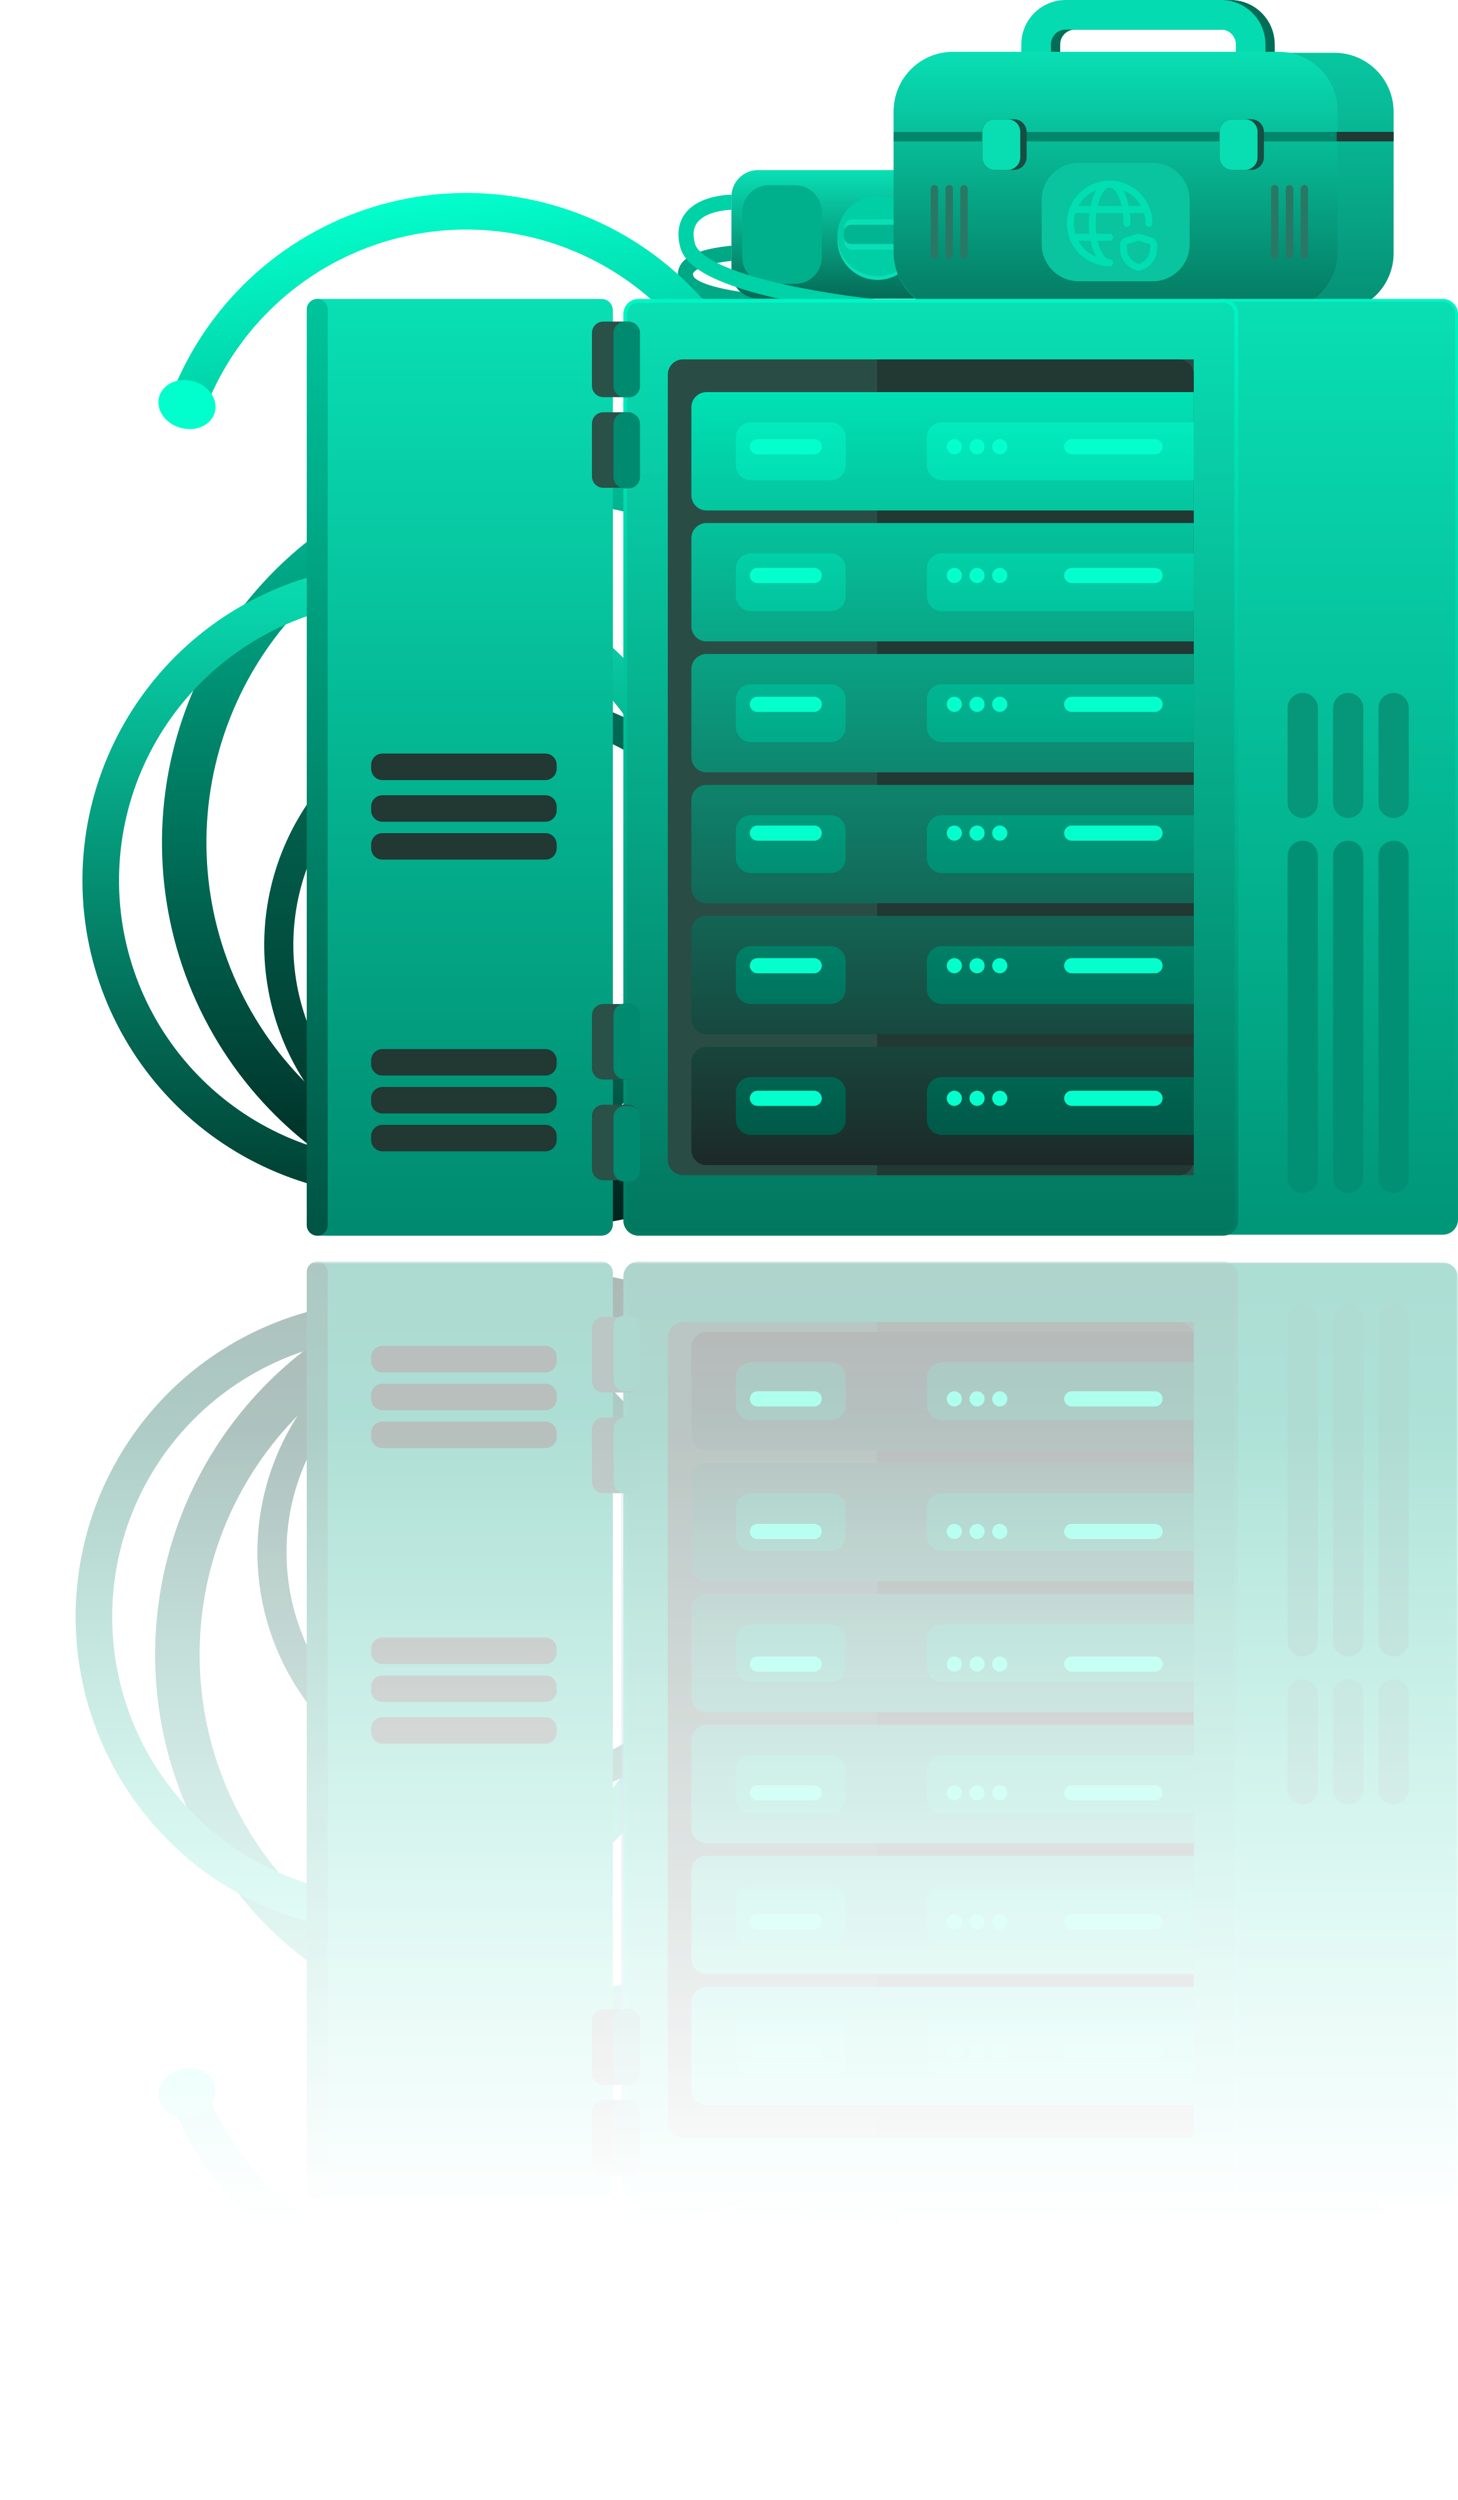 <svg width="416" height="713" viewBox="0 0 416 713" fill="none" xmlns="http://www.w3.org/2000/svg">
    <g clip-path="url(#clip0_123_435)">
        <mask id="mask0_123_435" style="mask-type:alpha" maskUnits="userSpaceOnUse" x="0" y="359" width="416" height="354">
            <path d="M416 712.222H0V359.802H416V712.222Z" fill="url(#paint0_linear_123_435)" fill-opacity="0.32"/>
        </mask>
        <g mask="url(#mask0_123_435)">
            <path d="M215.125 640.342C215.125 640.342 192.681 640.342 195.888 632.556C199.094 624.769 243.065 624.769 243.065 624.769" stroke="#00A886" stroke-width="4.322"/>
            <path d="M260.693 663.702H216.276C212.098 663.702 208.712 660.316 208.712 656.139V634.623C208.712 630.446 212.098 627.059 216.276 627.059H260.693C264.87 627.059 268.257 630.446 268.257 634.623V656.139C268.257 660.316 264.87 663.702 260.693 663.702Z" fill="#D9D9D9"/>
            <path d="M260.693 663.702H216.276C212.098 663.702 208.712 660.316 208.712 656.139V634.623C208.712 630.446 212.098 627.059 216.276 627.059H260.693C264.87 627.059 268.257 630.446 268.257 634.623V656.139C268.257 660.316 264.87 663.702 260.693 663.702Z" fill="url(#paint1_linear_123_435)"/>
            <path d="M226.909 659.38H219.346C215.169 659.38 211.782 655.994 211.782 651.816V638.85C211.782 634.673 215.169 631.287 219.346 631.287H226.909C231.087 631.287 234.473 634.673 234.473 638.85V651.816C234.473 655.994 231.087 659.38 226.909 659.38Z" fill="#00B08D"/>
            <path d="M261.845 643.842C261.845 650.166 256.718 655.293 250.394 655.293C244.07 655.293 238.943 650.166 238.943 643.842C238.943 637.518 244.07 632.391 250.394 632.391C256.718 632.391 261.845 637.518 261.845 643.842Z" fill="#09DFB4"/>
            <path d="M261.845 644.923C261.845 651.247 256.718 656.374 250.394 656.374C244.07 656.374 238.943 651.247 238.943 644.923C238.943 638.599 244.07 633.472 250.394 633.472C256.718 633.472 261.845 638.599 261.845 644.923Z" fill="#00CFA5"/>
            <path d="M258.244 649.656H243.117C241.924 649.656 240.956 648.689 240.956 647.495V643.173C240.956 641.98 241.924 641.012 243.117 641.012H258.244C259.438 641.012 260.405 641.98 260.405 643.173V647.495C260.405 648.689 259.438 649.656 258.244 649.656Z" fill="#09DFB4"/>
            <path d="M257.851 648.129H242.936C241.742 648.129 240.775 647.162 240.775 645.968V644.794C240.775 643.6 241.742 642.633 242.936 642.633H257.851C259.045 642.633 260.012 643.6 260.012 644.794V645.968C260.012 647.162 259.045 648.129 257.851 648.129Z" fill="#00B591"/>
            <path d="M208.712 654.541C208.712 654.541 192.852 654.539 196.202 642.173C199.552 629.808 249.164 624.798 249.164 624.798" stroke="#00D2A8" stroke-width="4.322"/>
            <path fill-rule="evenodd" clip-rule="evenodd" d="M306.718 703.782C304.387 703.782 302.497 701.892 302.497 699.56V690.061H294.053V699.56C294.053 706.555 299.724 712.225 306.718 712.225H351.046C358.041 712.225 363.711 706.555 363.711 699.56V690.061H355.268V699.56C355.268 701.892 353.378 703.782 351.046 703.782H306.718Z" fill="#006D57"/>
            <path fill-rule="evenodd" clip-rule="evenodd" d="M304.068 703.782C301.736 703.782 299.846 701.892 299.846 699.56V690.061H291.403V699.56C291.403 706.555 297.073 712.225 304.068 712.225H348.396C355.39 712.225 361.061 706.555 361.061 699.56V690.061H352.617V699.56C352.617 701.892 350.727 703.782 348.396 703.782H304.068Z" fill="#05DBB1"/>
            <path d="M380.745 697.171H271.89C262.563 697.171 255.003 689.611 255.003 680.284V640.035C255.003 630.709 262.563 623.149 271.89 623.149H380.745C390.072 623.149 397.632 630.709 397.632 640.035V680.284C397.632 689.611 390.072 697.171 380.745 697.171Z" fill="url(#paint2_linear_123_435)"/>
            <path d="M364.767 697.449H271.89C262.563 697.449 255.003 689.889 255.003 680.563V640.456C255.003 631.13 262.563 623.57 271.89 623.57H364.767C374.093 623.57 381.654 631.13 381.654 640.456V680.563C381.654 689.889 374.093 697.449 364.767 697.449Z" fill="url(#paint3_linear_123_435)"/>
            <path d="M381.383 674.603H255.003V671.895H381.383V674.603Z" fill="#00866B"/>
            <path d="M381.382 674.603H397.631V671.895H381.382V674.603Z" fill="#213833"/>
            <path d="M289.306 678.214H283.89C281.896 678.214 280.279 676.597 280.279 674.603V667.382C280.279 665.387 281.896 663.771 283.89 663.771H289.306C291.301 663.771 292.917 665.387 292.917 667.382V674.603C292.917 676.597 291.301 678.214 289.306 678.214Z" fill="#174D42"/>
            <path d="M357.009 678.214H351.593C349.599 678.214 347.982 676.597 347.982 674.603V667.382C347.982 665.387 349.599 663.771 351.593 663.771H357.009C359.003 663.771 360.62 665.387 360.62 667.382V674.603C360.62 676.597 359.003 678.214 357.009 678.214Z" fill="#174D42"/>
            <path d="M287.501 678.214H283.89C281.896 678.214 280.279 676.597 280.279 674.603V667.382C280.279 665.387 281.896 663.771 283.89 663.771H287.501C289.495 663.771 291.112 665.387 291.112 667.382V674.603C291.112 676.597 289.495 678.214 287.501 678.214Z" fill="#09DDB2"/>
            <path d="M355.204 678.214H351.593C349.599 678.214 347.982 676.597 347.982 674.603V667.382C347.982 665.387 349.599 663.771 351.593 663.771H355.204C357.198 663.771 358.814 665.387 358.814 667.382V674.603C358.814 676.597 357.198 678.214 355.204 678.214Z" fill="#09DDB2"/>
            <path d="M328.882 665.787H307.773C301.945 665.787 297.219 661.062 297.219 655.233V642.568C297.219 636.739 301.945 632.014 307.773 632.014H328.882C334.711 632.014 339.436 636.739 339.436 642.568V655.233C339.436 661.062 334.711 665.787 328.882 665.787Z" fill="#09C49F"/>
            <path d="M316.613 637.29C310.42 637.29 305.399 642.311 305.399 648.504C305.399 654.697 310.42 659.718 316.613 659.718C322.806 659.718 327.827 654.697 327.827 648.504" stroke="white" stroke-width="1.979" stroke-linecap="round" stroke-linejoin="round"/>
            <path d="M306.119 652.462H327.107" stroke="white" stroke-width="1.979" stroke-linecap="round" stroke-linejoin="round"/>
            <path d="M306.118 644.546H316.613" stroke="white" stroke-width="1.979" stroke-linecap="round" stroke-linejoin="round"/>
            <path d="M316.613 637.29C313.881 637.29 311.666 642.311 311.666 648.504C311.666 654.697 313.881 659.718 316.613 659.718C319.345 659.718 321.56 654.697 321.56 648.504" stroke="white" stroke-width="1.979" stroke-linecap="round" stroke-linejoin="round"/>
            <path fill-rule="evenodd" clip-rule="evenodd" d="M320.571 642.47V641.257C320.571 639.023 321.957 637.023 324.048 636.238L324.67 636.005C324.792 635.96 324.925 635.96 325.047 636.005L325.668 636.238C327.76 637.023 329.146 639.023 329.146 641.257V642.47C329.146 642.938 328.841 643.353 328.394 643.493L325.178 644.498C324.97 644.563 324.747 644.563 324.539 644.498L321.323 643.493C320.875 643.353 320.571 642.938 320.571 642.47Z" stroke="white" stroke-width="1.979" stroke-linecap="round" stroke-linejoin="round"/>
            <path d="M267.668 658.399C267.668 658.982 267.195 659.454 266.613 659.454C266.03 659.454 265.557 658.982 265.557 658.399V639.401C265.557 638.818 266.03 638.346 266.613 638.346C267.195 638.346 267.668 638.818 267.668 639.401V658.399Z" fill="#2A7766"/>
            <path d="M364.767 658.399C364.767 658.982 364.295 659.454 363.712 659.454C363.129 659.454 362.656 658.982 362.656 658.399V639.401C362.656 638.818 363.129 638.346 363.712 638.346C364.295 638.346 364.767 638.818 364.767 639.401V658.399Z" fill="#2A7766"/>
            <path d="M271.89 658.399C271.89 658.982 271.418 659.454 270.835 659.454C270.252 659.454 269.779 658.982 269.779 658.399V639.401C269.779 638.818 270.252 638.346 270.835 638.346C271.418 638.346 271.89 638.818 271.89 639.401V658.399Z" fill="#2A7766"/>
            <path d="M368.988 658.399C368.988 658.982 368.515 659.454 367.932 659.454C367.349 659.454 366.877 658.982 366.877 658.399V639.401C366.877 638.818 367.349 638.346 367.932 638.346C368.515 638.346 368.988 638.818 368.988 639.401V658.399Z" fill="#2A7766"/>
            <path d="M276.111 658.399C276.111 658.982 275.638 659.454 275.055 659.454C274.473 659.454 274 658.982 274 658.399V639.401C274 638.818 274.473 638.346 275.055 638.346C275.638 638.346 276.111 638.818 276.111 639.401V658.399Z" fill="#2A7766"/>
            <path d="M373.21 658.399C373.21 658.982 372.737 659.454 372.155 659.454C371.572 659.454 371.099 658.982 371.099 658.399V639.401C371.099 638.818 371.572 638.346 372.155 638.346C372.737 638.346 373.21 638.818 373.21 639.401V658.399Z" fill="#2A7766"/>
            <path d="M263.611 471.91C263.611 500.654 252.325 528.25 232.184 548.758C212.042 569.266 184.655 581.047 155.915 581.565C127.175 582.083 99.38 571.297 78.513 551.528C57.645 531.76 45.373 504.589 44.337 475.863C43.3 447.137 53.584 419.152 72.973 397.932C92.362 376.711 119.308 363.951 148.01 362.397C176.713 360.844 204.878 370.621 226.445 389.625C248.011 408.628 261.255 435.339 263.326 464.009L250.673 464.923C248.842 439.569 237.13 415.948 218.058 399.142C198.986 382.337 174.079 373.69 148.696 375.064C123.313 376.438 99.485 387.722 82.338 406.488C65.191 425.254 56.098 450.002 57.014 475.405C57.93 500.809 68.783 524.837 87.237 542.319C105.69 559.801 130.27 569.339 155.686 568.881C181.102 568.423 205.322 558.005 223.133 539.869C240.945 521.733 250.925 497.33 250.925 471.91H263.611Z" fill="url(#paint4_linear_123_435)"/>
            <path d="M202.021 461.104C202.021 484.751 192.737 507.453 176.167 524.324C159.598 541.195 137.067 550.887 113.424 551.313C89.781 551.739 66.915 542.866 49.748 526.603C32.581 510.34 22.485 487.988 21.633 464.356C20.781 440.724 29.24 417.703 45.191 400.245C61.142 382.788 83.309 372.291 106.921 371.013C130.534 369.735 153.704 377.778 171.446 393.412C189.188 409.045 200.083 431.019 201.787 454.605L191.378 455.357C189.871 434.499 180.236 415.067 164.547 401.241C148.857 387.416 128.367 380.303 107.485 381.433C86.604 382.564 67.001 391.847 52.895 407.285C38.789 422.723 31.308 443.082 32.062 463.98C32.816 484.878 41.744 504.645 56.925 519.027C72.106 533.409 92.327 541.256 113.236 540.879C134.144 540.502 154.069 531.931 168.722 517.012C183.375 502.092 191.585 482.016 191.585 461.104H202.021Z" fill="url(#paint5_linear_123_435)"/>
            <path d="M51.934 592.444C49.184 593.308 47.641 596.243 48.662 598.938C52.91 610.148 59.355 620.416 67.638 629.13C77.12 639.107 88.76 646.781 101.665 651.566C114.571 656.352 128.4 658.121 142.095 656.738C155.79 655.355 168.987 650.858 180.675 643.59C192.364 636.321 202.235 626.475 209.532 614.804C216.829 603.134 221.36 589.948 222.777 576.257C224.193 562.566 222.459 548.732 217.705 535.815C212.952 522.897 205.307 511.238 195.354 501.731L188.145 509.277C196.947 517.685 203.708 527.995 207.912 539.418C212.115 550.842 213.649 563.076 212.396 575.183C211.143 587.291 207.137 598.951 200.684 609.272C194.23 619.592 185.501 628.3 175.165 634.727C164.828 641.155 153.157 645.132 141.047 646.355C128.936 647.578 116.706 646.013 105.294 641.781C93.881 637.55 83.588 630.763 75.202 621.94C68.016 614.381 62.394 605.498 58.637 595.804C57.596 593.117 54.683 591.581 51.934 592.444Z" fill="url(#paint6_linear_123_435)"/>
            <path d="M217.148 442.736C217.148 461.568 209.755 479.648 196.558 493.085C183.362 506.521 165.418 514.239 146.589 514.579C127.759 514.918 109.549 507.851 95.877 494.9C82.206 481.948 74.165 464.146 73.486 445.326C72.807 426.505 79.545 408.17 92.248 394.267C104.951 380.364 122.605 372.004 141.41 370.986C160.215 369.968 178.669 376.374 192.798 388.825C206.928 401.276 215.605 418.776 216.962 437.56L208.672 438.158C207.472 421.547 199.799 406.071 187.304 395.061C174.808 384.05 158.489 378.385 141.859 379.285C125.229 380.185 109.617 387.579 98.384 399.874C87.15 412.168 81.192 428.382 81.792 445.026C82.392 461.67 89.503 477.412 101.593 488.866C113.683 500.32 129.787 506.569 146.439 506.269C163.091 505.969 178.959 499.143 190.629 487.261C202.299 475.379 208.837 459.39 208.837 442.736H217.148Z" fill="url(#paint7_linear_123_435)"/>
            <path d="M411.679 627.505H182.608C179.923 627.505 177.746 625.328 177.746 622.643V364.398C177.746 361.713 179.923 359.536 182.608 359.536H411.679C414.364 359.536 416.541 361.713 416.541 364.398V622.643C416.541 625.328 414.364 627.505 411.679 627.505Z" stroke="url(#paint8_linear_123_435)" stroke-width="1.081"/>
            <path d="M349.007 626.572H411.677C413.848 626.572 415.607 624.813 415.607 622.642L415.607 364.399C415.607 362.228 413.848 360.469 411.677 360.469H349.007C346.837 360.469 345.078 362.228 345.078 364.399V622.642C345.078 624.813 346.837 626.572 349.007 626.572Z" fill="url(#paint9_linear_123_435)" stroke="url(#paint10_linear_123_435)" stroke-width="0.785"/>
            <path d="M367.377 468.128C367.377 470.515 369.312 472.45 371.699 472.45C374.086 472.45 376.021 470.515 376.021 468.128V376.284C376.021 373.897 374.086 371.962 371.699 371.962C369.312 371.962 367.377 373.897 367.377 376.284V468.128Z" fill="#029074"/>
            <path d="M367.377 510.268C367.377 512.655 369.312 514.59 371.699 514.59C374.086 514.59 376.021 512.655 376.021 510.268V483.255C376.021 480.868 374.086 478.933 371.699 478.933C369.312 478.933 367.377 480.868 367.377 483.255V510.268Z" fill="#069679"/>
            <path d="M380.343 468.128C380.343 470.515 382.278 472.45 384.665 472.45C387.052 472.45 388.987 470.515 388.987 468.128V376.284C388.987 373.897 387.052 371.962 384.665 371.962C382.278 371.962 380.343 373.897 380.343 376.284V468.128Z" fill="#029074"/>
            <path d="M380.343 510.268C380.343 512.655 382.278 514.59 384.665 514.59C387.052 514.59 388.987 512.655 388.987 510.268V483.255C388.987 480.868 387.052 478.933 384.665 478.933C382.278 478.933 380.343 480.868 380.343 483.255V510.268Z" fill="#069679"/>
            <path d="M393.309 468.128C393.309 470.515 395.244 472.45 397.631 472.45C400.018 472.45 401.953 470.515 401.953 468.128V376.284C401.953 373.897 400.018 371.962 397.631 371.962C395.244 371.962 393.309 373.897 393.309 376.284V468.128Z" fill="#029074"/>
            <path d="M393.309 510.268C393.309 512.655 395.244 514.59 397.631 514.59C400.018 514.59 401.953 512.655 401.953 510.268V483.255C401.953 480.868 400.018 478.933 397.631 478.933C395.244 478.933 393.309 480.868 393.309 483.255V510.268Z" fill="#069679"/>
            <path d="M348.97 626.424H182.176C180.088 626.424 178.395 624.731 178.395 622.642V364.125C178.395 362.036 180.088 360.343 182.176 360.343H348.97C351.058 360.343 352.752 362.036 352.752 364.125V622.642C352.752 624.731 351.058 626.424 348.97 626.424Z" fill="#D9D9D9"/>
            <path d="M348.97 626.424H182.176C180.088 626.424 178.395 624.731 178.395 622.642V364.125C178.395 362.036 180.088 360.343 182.176 360.343H348.97C351.058 360.343 352.752 362.036 352.752 364.125V622.642C352.752 624.731 351.058 626.424 348.97 626.424Z" fill="url(#paint11_linear_123_435)"/>
            <path d="M348.97 626.424H182.176C180.088 626.424 178.395 624.731 178.395 622.642V364.125C178.395 362.036 180.088 360.343 182.176 360.343H348.97C351.058 360.343 352.752 362.036 352.752 364.125V622.642C352.752 624.731 351.058 626.424 348.97 626.424Z" stroke="url(#paint12_linear_123_435)" stroke-width="1.081"/>
            <path d="M90.763 626.964H171.626C173.416 626.964 174.867 625.513 174.867 623.723L174.867 363.044C174.867 361.253 173.416 359.802 171.626 359.802H90.763C88.973 359.802 87.522 361.253 87.522 363.044L87.522 623.723C87.522 625.513 88.973 626.964 90.763 626.964Z" fill="url(#paint13_linear_123_435)"/>
            <path d="M109.132 391.411H155.594C157.385 391.411 158.836 389.96 158.836 388.17V387.089C158.836 385.299 157.385 383.848 155.594 383.848H109.132C107.342 383.848 105.89 385.299 105.89 387.089V388.17C105.89 389.96 107.342 391.411 109.132 391.411Z" fill="#213833"/>
            <path d="M109.132 402.216H155.594C157.385 402.216 158.836 400.765 158.836 398.975V397.894C158.836 396.104 157.385 394.652 155.594 394.652H109.132C107.342 394.652 105.89 396.104 105.89 397.894V398.975C105.89 400.765 107.342 402.216 109.132 402.216Z" fill="#213833"/>
            <path d="M109.132 413.021H155.594C157.385 413.021 158.836 411.57 158.836 409.779V408.699C158.836 406.909 157.385 405.457 155.594 405.457H109.132C107.342 405.457 105.89 406.909 105.89 408.699V409.779C105.89 411.57 107.342 413.021 109.132 413.021Z" fill="#213833"/>
            <path d="M109.132 474.611H155.594C157.385 474.611 158.836 473.16 158.836 471.37V470.289C158.836 468.499 157.385 467.047 155.594 467.047H109.132C107.342 467.047 105.89 468.499 105.89 470.289V471.37C105.89 473.16 107.342 474.611 109.132 474.611Z" fill="#213833"/>
            <path d="M109.132 485.416H155.594C157.385 485.416 158.836 483.965 158.836 482.174V481.094C158.836 479.304 157.385 477.852 155.594 477.852H109.132C107.342 477.852 105.89 479.304 105.89 481.094V482.174C105.89 483.965 107.342 485.416 109.132 485.416Z" fill="#213833"/>
            <path d="M109.132 497.302H155.594C157.385 497.302 158.836 495.851 158.836 494.061V492.98C158.836 491.19 157.385 489.739 155.594 489.739H109.132C107.342 489.739 105.89 491.19 105.89 492.98V494.061C105.89 495.851 107.342 497.302 109.132 497.302Z" fill="#213833"/>
            <path d="M90.508 626.964H90.508C92.158 626.964 93.495 625.627 93.495 623.978L93.495 362.788C93.495 361.139 92.158 359.802 90.508 359.802C88.859 359.802 87.522 361.139 87.522 362.788L87.522 623.978C87.522 625.627 88.859 626.964 90.508 626.964Z" fill="url(#paint14_linear_123_435)"/>
            <path d="M172.137 620.5H179.091C180.882 620.5 182.333 619.049 182.333 617.258V602.196C182.333 600.406 180.882 598.955 179.091 598.955H172.137C170.347 598.955 168.895 600.406 168.895 602.196V617.258C168.895 619.049 170.347 620.5 172.137 620.5Z" fill="#295148"/>
            <path d="M172.137 594.646H179.091C180.882 594.646 182.333 593.195 182.333 591.404V576.342C182.333 574.552 180.882 573.101 179.091 573.101H172.137C170.347 573.101 168.895 574.552 168.895 576.342V591.404C168.895 593.195 170.347 594.646 172.137 594.646Z" fill="#295148"/>
            <path d="M178.286 620.481H179.366C181.157 620.481 182.608 619.03 182.608 617.239V602.112C182.608 600.322 181.157 598.871 179.366 598.871H178.286C176.496 598.871 175.044 600.322 175.044 602.112V617.239C175.044 619.03 176.496 620.481 178.286 620.481Z" fill="#008A6F"/>
            <path d="M178.286 594.549H179.366C181.157 594.549 182.608 593.098 182.608 591.307V576.18C182.608 574.39 181.157 572.939 179.366 572.939H178.286C176.496 572.939 175.044 574.39 175.044 576.18V591.307C175.044 593.098 176.496 594.549 178.286 594.549Z" fill="#008A6F"/>
            <path d="M172.137 425.875H179.091C180.882 425.875 182.333 424.424 182.333 422.633V407.571C182.333 405.781 180.882 404.33 179.091 404.33H172.137C170.347 404.33 168.895 405.781 168.895 407.571V422.633C168.895 424.424 170.347 425.875 172.137 425.875Z" fill="#295148"/>
            <path d="M172.137 397.148H179.091C180.882 397.148 182.333 395.697 182.333 393.907V378.844C182.333 377.054 180.882 375.603 179.091 375.603H172.137C170.347 375.603 168.895 377.054 168.895 378.844V393.907C168.895 395.697 170.347 397.148 172.137 397.148Z" fill="#295148"/>
            <path d="M190.545 605.405C190.545 607.792 192.48 609.728 194.867 609.728H340.599V377.038H194.867C192.48 377.038 190.545 378.973 190.545 381.36V605.405Z" fill="#294D45"/>
            <path d="M250.268 609.728H336.277C338.664 609.728 340.599 607.792 340.599 605.405V381.36C340.599 378.973 338.664 377.038 336.277 377.038H250.268V609.728Z" fill="#213833"/>
            <path d="M178.286 425.987H179.366C181.157 425.987 182.608 424.536 182.608 422.746V407.618C182.608 405.828 181.157 404.377 179.366 404.377H178.286C176.496 404.377 175.044 405.828 175.044 407.618V422.746C175.044 424.536 176.496 425.987 178.286 425.987Z" fill="#008A6F"/>
            <path d="M178.286 396.813H179.366C181.157 396.813 182.608 395.362 182.608 393.572V378.444C182.608 376.654 181.157 375.203 179.366 375.203H178.286C176.496 375.203 175.044 376.654 175.044 378.444V393.572C175.044 395.362 176.496 396.813 178.286 396.813Z" fill="#008A6F"/>
            <path d="M340.6 379.912H201.586C199.199 379.912 197.264 381.847 197.264 384.233V409.344C197.264 411.731 199.199 413.666 201.586 413.666H340.6V379.912ZM340.6 417.257H201.586C199.199 417.257 197.264 419.192 197.264 421.579V446.688C197.264 449.076 199.199 451.011 201.586 451.011H340.6V417.257ZM340.6 454.602H201.586C199.199 454.602 197.264 456.537 197.264 458.924V484.034C197.264 486.421 199.199 488.355 201.586 488.355H340.6V454.602ZM340.6 491.947H201.586C199.199 491.947 197.264 493.883 197.264 496.27V521.379C197.264 523.766 199.199 525.701 201.586 525.701H340.6V491.947ZM340.6 529.292H201.586C199.199 529.292 197.264 531.227 197.264 533.614V558.725C197.264 561.111 199.199 563.046 201.586 563.046H340.6V529.292ZM340.6 566.638H201.586C199.199 566.638 197.264 568.572 197.264 570.959V596.069C197.264 598.456 199.199 600.392 201.586 600.392H340.6V566.638Z" fill="url(#paint15_linear_123_435)"/>
            <path d="M236.987 405.047C239.374 405.047 241.309 403.113 241.309 400.726V392.852C241.309 390.465 239.374 388.53 236.987 388.53H214.277C211.89 388.53 209.955 390.465 209.955 392.852V400.726C209.955 403.113 211.89 405.047 214.277 405.047H236.987ZM340.599 388.53H268.774C266.387 388.53 264.452 390.465 264.452 392.852V400.726C264.452 403.113 266.387 405.047 268.774 405.047H340.599V388.53ZM236.987 442.393C239.374 442.393 241.309 440.458 241.309 438.071V430.197C241.309 427.81 239.374 425.875 236.987 425.875H214.277C211.89 425.875 209.955 427.81 209.955 430.197V438.071C209.955 440.458 211.89 442.393 214.277 442.393H236.987ZM340.599 425.875H268.774C266.387 425.875 264.452 427.81 264.452 430.197V438.071C264.452 440.458 266.387 442.393 268.774 442.393H340.599V425.875ZM236.987 479.738C239.374 479.738 241.309 477.803 241.309 475.417V467.542C241.309 465.155 239.374 463.22 236.987 463.22H214.277C211.89 463.22 209.955 465.155 209.955 467.542V475.417C209.955 477.803 211.89 479.738 214.277 479.738H236.987ZM340.599 463.22H268.774C266.387 463.22 264.452 465.156 264.452 467.542V475.417C264.452 477.803 266.387 479.738 268.774 479.738H340.599V463.22ZM236.987 517.083C239.374 517.083 241.309 515.148 241.309 512.761V504.887C241.309 502.5 239.374 500.565 236.987 500.565H214.277C211.89 500.565 209.955 502.5 209.955 504.887V512.761C209.955 515.148 211.89 517.083 214.277 517.083H236.987ZM340.599 500.565H268.774C266.387 500.565 264.452 502.5 264.452 504.887V512.761C264.452 515.148 266.387 517.083 268.774 517.083H340.599V500.565ZM236.987 554.428C239.374 554.428 241.309 552.493 241.309 550.106V542.233C241.309 539.846 239.374 537.911 236.987 537.911H214.277C211.89 537.911 209.955 539.846 209.955 542.233V550.106C209.955 552.493 211.89 554.428 214.277 554.428H236.987ZM340.599 537.911H268.774C266.387 537.911 264.452 539.846 264.452 542.233V550.106C264.452 552.493 266.387 554.428 268.774 554.428H340.599V537.911ZM236.987 591.774C239.374 591.774 241.309 589.839 241.309 587.452V579.578C241.309 577.191 239.374 575.256 236.987 575.256H214.277C211.89 575.256 209.955 577.191 209.955 579.578V587.452C209.955 589.839 211.89 591.774 214.277 591.774H236.987ZM340.599 575.256H268.774C266.387 575.256 264.452 577.191 264.452 579.578V587.452C264.452 589.839 266.387 591.774 268.774 591.774H340.599V575.256Z" fill="url(#paint16_linear_123_435)"/>
            <path d="M274.452 584.824C274.452 586.018 273.484 586.985 272.291 586.985C271.097 586.985 270.13 586.018 270.13 584.824C270.13 583.631 271.097 582.663 272.291 582.663C273.484 582.663 274.452 583.631 274.452 584.824Z" fill="#05FFCC"/>
            <path d="M232.312 586.985H216.104C214.91 586.985 213.943 586.018 213.943 584.824C213.943 583.631 214.91 582.663 216.104 582.663H232.312C233.505 582.663 234.473 583.631 234.473 584.824C234.473 586.018 233.505 586.985 232.312 586.985Z" fill="#05FFCC"/>
            <path d="M232.312 550.248H216.104C214.91 550.248 213.943 549.281 213.943 548.087C213.943 546.893 214.91 545.926 216.104 545.926H232.312C233.505 545.926 234.473 546.893 234.473 548.087C234.473 549.281 233.505 550.248 232.312 550.248Z" fill="#05FFCC"/>
            <path d="M232.312 513.51H216.104C214.91 513.51 213.943 512.543 213.943 511.349C213.943 510.156 214.91 509.188 216.104 509.188H232.312C233.505 509.188 234.473 510.156 234.473 511.349C234.473 512.543 233.505 513.51 232.312 513.51Z" fill="#05FFCC"/>
            <path d="M232.312 476.772H216.104C214.91 476.772 213.943 475.805 213.943 474.611C213.943 473.418 214.91 472.45 216.104 472.45H232.312C233.505 472.45 234.473 473.418 234.473 474.611C234.473 475.805 233.505 476.772 232.312 476.772Z" fill="#05FFCC"/>
            <path d="M232.312 438.954H216.104C214.91 438.954 213.943 437.987 213.943 436.793C213.943 435.6 214.91 434.632 216.104 434.632H232.312C233.505 434.632 234.473 435.6 234.473 436.793C234.473 437.987 233.505 438.954 232.312 438.954Z" fill="#05FFCC"/>
            <path d="M232.312 401.135H216.104C214.91 401.135 213.943 400.168 213.943 398.974C213.943 397.781 214.91 396.813 216.104 396.813H232.312C233.505 396.813 234.473 397.781 234.473 398.974C234.473 400.168 233.505 401.135 232.312 401.135Z" fill="#05FFCC"/>
            <path d="M274.452 548.087C274.452 549.281 273.484 550.248 272.291 550.248C271.097 550.248 270.13 549.281 270.13 548.087C270.13 546.893 271.097 545.926 272.291 545.926C273.484 545.926 274.452 546.893 274.452 548.087Z" fill="#05FFCC"/>
            <path d="M274.452 511.349C274.452 512.543 273.484 513.51 272.291 513.51C271.097 513.51 270.13 512.543 270.13 511.349C270.13 510.156 271.097 509.188 272.291 509.188C273.484 509.188 274.452 510.156 274.452 511.349Z" fill="#05FFCC"/>
            <path d="M274.452 474.611C274.452 475.805 273.484 476.772 272.291 476.772C271.097 476.772 270.13 475.805 270.13 474.611C270.13 473.418 271.097 472.45 272.291 472.45C273.484 472.45 274.452 473.418 274.452 474.611Z" fill="#05FFCC"/>
            <path d="M274.452 436.793C274.452 437.987 273.484 438.954 272.291 438.954C271.097 438.954 270.13 437.987 270.13 436.793C270.13 435.6 271.097 434.632 272.291 434.632C273.484 434.632 274.452 435.6 274.452 436.793Z" fill="#05FFCC"/>
            <path d="M274.452 398.974C274.452 400.168 273.484 401.135 272.291 401.135C271.097 401.135 270.13 400.168 270.13 398.974C270.13 397.781 271.097 396.813 272.291 396.813C273.484 396.813 274.452 397.781 274.452 398.974Z" fill="#05FFCC"/>
            <path d="M280.935 584.824C280.935 586.018 279.968 586.985 278.774 586.985C277.581 586.985 276.613 586.018 276.613 584.824C276.613 583.631 277.581 582.663 278.774 582.663C279.968 582.663 280.935 583.631 280.935 584.824Z" fill="#05FFCC"/>
            <path d="M280.935 548.087C280.935 549.281 279.968 550.248 278.774 550.248C277.581 550.248 276.613 549.281 276.613 548.087C276.613 546.893 277.581 545.926 278.774 545.926C279.968 545.926 280.935 546.893 280.935 548.087Z" fill="#05FFCC"/>
            <path d="M280.935 511.349C280.935 512.543 279.968 513.51 278.774 513.51C277.581 513.51 276.613 512.543 276.613 511.349C276.613 510.156 277.581 509.188 278.774 509.188C279.968 509.188 280.935 510.156 280.935 511.349Z" fill="#05FFCC"/>
            <path d="M280.935 474.611C280.935 475.805 279.968 476.772 278.774 476.772C277.581 476.772 276.613 475.805 276.613 474.611C276.613 473.418 277.581 472.45 278.774 472.45C279.968 472.45 280.935 473.418 280.935 474.611Z" fill="#05FFCC"/>
            <path d="M280.935 436.793C280.935 437.987 279.968 438.954 278.774 438.954C277.581 438.954 276.613 437.987 276.613 436.793C276.613 435.6 277.581 434.632 278.774 434.632C279.968 434.632 280.935 435.6 280.935 436.793Z" fill="#05FFCC"/>
            <path d="M280.935 398.974C280.935 400.168 279.968 401.135 278.774 401.135C277.581 401.135 276.613 400.168 276.613 398.974C276.613 397.781 277.581 396.813 278.774 396.813C279.968 396.813 280.935 397.781 280.935 398.974Z" fill="#05FFCC"/>
            <path d="M287.418 584.824C287.418 586.018 286.451 586.985 285.257 586.985C284.064 586.985 283.096 586.018 283.096 584.824C283.096 583.631 284.064 582.663 285.257 582.663C286.451 582.663 287.418 583.631 287.418 584.824Z" fill="#05FFCC"/>
            <path d="M287.418 548.087C287.418 549.281 286.451 550.248 285.257 550.248C284.064 550.248 283.096 549.281 283.096 548.087C283.096 546.893 284.064 545.926 285.257 545.926C286.451 545.926 287.418 546.893 287.418 548.087Z" fill="#05FFCC"/>
            <path d="M287.418 511.349C287.418 512.543 286.451 513.51 285.257 513.51C284.064 513.51 283.096 512.543 283.096 511.349C283.096 510.156 284.064 509.188 285.257 509.188C286.451 509.188 287.418 510.156 287.418 511.349Z" fill="#05FFCC"/>
            <path d="M287.418 474.611C287.418 475.805 286.451 476.772 285.257 476.772C284.064 476.772 283.096 475.805 283.096 474.611C283.096 473.418 284.064 472.45 285.257 472.45C286.451 472.45 287.418 473.418 287.418 474.611Z" fill="#05FFCC"/>
            <path d="M287.418 436.793C287.418 437.987 286.451 438.954 285.257 438.954C284.064 438.954 283.096 437.987 283.096 436.793C283.096 435.6 284.064 434.632 285.257 434.632C286.451 434.632 287.418 435.6 287.418 436.793Z" fill="#05FFCC"/>
            <path d="M287.418 398.974C287.418 400.168 286.451 401.135 285.257 401.135C284.064 401.135 283.096 400.168 283.096 398.974C283.096 397.781 284.064 396.813 285.257 396.813C286.451 396.813 287.418 397.781 287.418 398.974Z" fill="#05FFCC"/>
            <path d="M329.558 586.985H305.787C304.594 586.985 303.626 586.018 303.626 584.824C303.626 583.631 304.594 582.663 305.787 582.663H329.558C330.752 582.663 331.719 583.631 331.719 584.824C331.719 586.018 330.752 586.985 329.558 586.985Z" fill="#05FFCC"/>
            <path d="M329.558 550.248H305.787C304.594 550.248 303.626 549.281 303.626 548.087C303.626 546.893 304.594 545.926 305.787 545.926H329.558C330.752 545.926 331.719 546.893 331.719 548.087C331.719 549.281 330.752 550.248 329.558 550.248Z" fill="#05FFCC"/>
            <path d="M329.558 513.51H305.787C304.594 513.51 303.626 512.543 303.626 511.349C303.626 510.156 304.594 509.188 305.787 509.188H329.558C330.752 509.188 331.719 510.156 331.719 511.349C331.719 512.543 330.752 513.51 329.558 513.51Z" fill="#05FFCC"/>
            <path d="M329.558 476.772H305.787C304.594 476.772 303.626 475.805 303.626 474.611C303.626 473.418 304.594 472.45 305.787 472.45H329.558C330.752 472.45 331.719 473.418 331.719 474.611C331.719 475.805 330.752 476.772 329.558 476.772Z" fill="#05FFCC"/>
            <path d="M329.558 438.954H305.787C304.594 438.954 303.626 437.987 303.626 436.793C303.626 435.6 304.594 434.632 305.787 434.632H329.558C330.752 434.632 331.719 435.6 331.719 436.793C331.719 437.987 330.752 438.954 329.558 438.954Z" fill="#05FFCC"/>
            <path d="M329.558 401.135H305.787C304.594 401.135 303.626 400.168 303.626 398.974C303.626 397.781 304.594 396.813 305.787 396.813H329.558C330.752 396.813 331.719 397.781 331.719 398.974C331.719 400.168 330.752 401.135 329.558 401.135Z" fill="#05FFCC"/>
            <mask id="mask1_123_435" style="mask-type:alpha" maskUnits="userSpaceOnUse" x="48" y="593" width="10" height="8">
                <path d="M52.332 593.223C54.724 592.55 57.12 593.626 57.683 595.628C58.246 597.629 56.763 599.796 54.37 600.469C51.978 601.142 49.582 600.066 49.019 598.065C48.456 596.063 49.94 593.896 52.332 593.223Z" fill="#013787"/>
            </mask>
            <g mask="url(#mask1_123_435)">
                <path d="M52.332 593.223C54.724 592.55 57.12 593.626 57.683 595.628C58.246 597.629 56.763 599.796 54.37 600.469C51.978 601.142 49.582 600.066 49.019 598.065C48.456 596.063 49.94 593.896 52.332 593.223Z" fill="#005D4A"/>
                <path d="M52.51 593.853C54.485 593.298 56.464 594.187 56.928 595.839C57.393 597.492 56.169 599.282 54.193 599.838C52.217 600.393 50.239 599.504 49.774 597.852C49.309 596.199 50.534 594.409 52.51 593.853Z" fill="#00FFCC"/>
            </g>
            <g filter="url(#filter0_f_123_435)">
                <path d="M51.483 590.206C55.867 588.973 60.257 590.946 61.288 594.612C62.32 598.279 59.602 602.251 55.219 603.484C50.835 604.717 46.445 602.745 45.414 599.078C44.382 595.411 47.1 591.439 51.483 590.206Z" fill="#00FFCC"/>
            </g>
        </g>
        <path d="M215.125 71.883C215.125 71.883 192.681 71.883 195.887 79.669C199.094 87.456 243.065 87.456 243.065 87.456" stroke="#00A886" stroke-width="4.322"/>
        <path d="M260.693 48.523H216.276C212.098 48.523 208.712 51.909 208.712 56.087V77.602C208.712 81.779 212.098 85.166 216.276 85.166H260.693C264.87 85.166 268.257 81.779 268.257 77.602V56.087C268.257 51.909 264.87 48.523 260.693 48.523Z" fill="#D9D9D9"/>
        <path d="M260.693 48.523H216.276C212.098 48.523 208.712 51.909 208.712 56.087V77.602C208.712 81.779 212.098 85.166 216.276 85.166H260.693C264.87 85.166 268.257 81.779 268.257 77.602V56.087C268.257 51.909 264.87 48.523 260.693 48.523Z" fill="url(#paint17_linear_123_435)"/>
        <path d="M226.909 52.845H219.346C215.169 52.845 211.782 56.231 211.782 60.408V73.375C211.782 77.552 215.169 80.938 219.346 80.938H226.909C231.087 80.938 234.473 77.552 234.473 73.375V60.408C234.473 56.231 231.087 52.845 226.909 52.845Z" fill="#00B08D"/>
        <path d="M261.845 68.382C261.845 62.058 256.718 56.932 250.394 56.932C244.07 56.932 238.943 62.058 238.943 68.382C238.943 74.707 244.07 79.833 250.394 79.833C256.718 79.833 261.845 74.707 261.845 68.382Z" fill="#09DFB4"/>
        <path d="M261.845 67.302C261.845 60.978 256.718 55.851 250.394 55.851C244.07 55.851 238.943 60.978 238.943 67.302C238.943 73.626 244.07 78.753 250.394 78.753C256.718 78.753 261.845 73.626 261.845 67.302Z" fill="#00CFA5"/>
        <path d="M258.244 62.569H243.117C241.924 62.569 240.956 63.537 240.956 64.73V69.052C240.956 70.246 241.924 71.213 243.117 71.213H258.244C259.438 71.213 260.405 70.246 260.405 69.052V64.73C260.405 63.537 259.438 62.569 258.244 62.569Z" fill="#09DFB4"/>
        <path d="M257.851 64.096H242.936C241.742 64.096 240.775 65.063 240.775 66.257V67.431C240.775 68.625 241.742 69.592 242.936 69.592H257.851C259.045 69.592 260.012 68.625 260.012 67.431V66.257C260.012 65.063 259.045 64.096 257.851 64.096Z" fill="#00B591"/>
        <path d="M208.712 57.684C208.712 57.684 192.852 57.686 196.202 70.052C199.552 82.418 249.164 87.427 249.164 87.427" stroke="#00D2A8" stroke-width="4.322"/>
        <path fill-rule="evenodd" clip-rule="evenodd" d="M306.718 8.443C304.387 8.443 302.496 10.334 302.496 12.665V22.164H294.053V12.665C294.053 5.67 299.723 0 306.718 0H351.046C358.041 0 363.711 5.67 363.711 12.665V22.164H355.268V12.665C355.268 10.334 353.377 8.443 351.046 8.443H306.718Z" fill="#006D57"/>
        <path fill-rule="evenodd" clip-rule="evenodd" d="M304.068 8.443C301.736 8.443 299.846 10.334 299.846 12.665V22.164H291.403V12.665C291.403 5.67 297.073 0 304.068 0H348.396C355.39 0 361.061 5.67 361.061 12.665V22.164H352.617V12.665C352.617 10.334 350.727 8.443 348.396 8.443H304.068Z" fill="#05DBB1"/>
        <path d="M380.744 15.054H271.889C262.562 15.054 255.002 22.615 255.002 31.941V72.19C255.002 81.516 262.562 89.077 271.889 89.077H380.744C390.071 89.077 397.631 81.516 397.631 72.19V31.941C397.631 22.615 390.071 15.054 380.744 15.054Z" fill="url(#paint18_linear_123_435)"/>
        <path d="M364.766 14.776H271.889C262.562 14.776 255.002 22.336 255.002 31.663V71.769C255.002 81.095 262.562 88.655 271.889 88.655H364.766C374.093 88.655 381.653 81.095 381.653 71.769V31.663C381.653 22.336 374.093 14.776 364.766 14.776Z" fill="url(#paint19_linear_123_435)"/>
        <path d="M381.382 37.622H255.002V40.33H381.382V37.622Z" fill="#00866B"/>
        <path d="M381.382 37.622H397.631V40.33H381.382V37.622Z" fill="#213833"/>
        <path d="M289.305 34.011H283.889C281.894 34.011 280.278 35.628 280.278 37.622V44.844C280.278 46.838 281.894 48.455 283.889 48.455H289.305C291.299 48.455 292.916 46.838 292.916 44.844V37.622C292.916 35.628 291.299 34.011 289.305 34.011Z" fill="#174D42"/>
        <path d="M357.009 34.011H351.593C349.599 34.011 347.982 35.628 347.982 37.622V44.844C347.982 46.838 349.599 48.455 351.593 48.455H357.009C359.003 48.455 360.62 46.838 360.62 44.844V37.622C360.62 35.628 359.003 34.011 357.009 34.011Z" fill="#174D42"/>
        <path d="M287.499 34.011H283.889C281.894 34.011 280.278 35.628 280.278 37.622V44.844C280.278 46.838 281.894 48.455 283.889 48.455H287.499C289.494 48.455 291.11 46.838 291.11 44.844V37.622C291.11 35.628 289.494 34.011 287.499 34.011Z" fill="#09DDB2"/>
        <path d="M355.204 34.011H351.593C349.599 34.011 347.982 35.628 347.982 37.622V44.844C347.982 46.838 349.599 48.455 351.593 48.455H355.204C357.198 48.455 358.814 46.838 358.814 44.844V37.622C358.814 35.628 357.198 34.011 355.204 34.011Z" fill="#09DDB2"/>
        <path d="M328.881 46.438H307.773C301.944 46.438 297.219 51.164 297.219 56.993V69.658C297.219 75.487 301.944 80.212 307.773 80.212H328.881C334.71 80.212 339.436 75.487 339.436 69.658V56.993C339.436 51.164 334.71 46.438 328.881 46.438Z" fill="#09C49F"/>
        <path d="M316.613 74.935C310.419 74.935 305.399 69.914 305.399 63.721C305.399 57.528 310.419 52.507 316.613 52.507C322.806 52.507 327.827 57.528 327.827 63.721" stroke="#00DEB2" stroke-width="1.979" stroke-linecap="round" stroke-linejoin="round"/>
        <path d="M306.118 59.763H327.107" stroke="#00DEB2" stroke-width="1.979" stroke-linecap="round" stroke-linejoin="round"/>
        <path d="M306.118 67.679H316.613" stroke="#00DEB2" stroke-width="1.979" stroke-linecap="round" stroke-linejoin="round"/>
        <path d="M316.613 74.935C313.88 74.935 311.665 69.914 311.665 63.721C311.665 57.528 313.88 52.507 316.613 52.507C319.345 52.507 321.56 57.528 321.56 63.721" stroke="#00DEB2" stroke-width="1.979" stroke-linecap="round" stroke-linejoin="round"/>
        <path fill-rule="evenodd" clip-rule="evenodd" d="M320.571 69.756V70.968C320.571 73.203 321.956 75.202 324.048 75.987L324.67 76.22C324.791 76.265 324.925 76.265 325.046 76.22L325.668 75.987C327.76 75.202 329.146 73.203 329.146 70.968V69.756C329.146 69.287 328.841 68.872 328.394 68.732L325.178 67.728C324.97 67.662 324.747 67.662 324.539 67.728L321.323 68.732C320.875 68.872 320.571 69.287 320.571 69.756Z" stroke="#00DEB2" stroke-width="1.979" stroke-linecap="round" stroke-linejoin="round"/>
        <path d="M267.668 53.826C267.668 53.243 267.195 52.771 266.613 52.771C266.03 52.771 265.557 53.243 265.557 53.826V72.824C265.557 73.407 266.03 73.879 266.613 73.879C267.195 73.879 267.668 73.407 267.668 72.824V53.826Z" fill="#2A7766"/>
        <path d="M364.766 53.826C364.766 53.243 364.293 52.771 363.71 52.771C363.127 52.771 362.655 53.243 362.655 53.826V72.824C362.655 73.407 363.127 73.879 363.71 73.879C364.293 73.879 364.766 73.407 364.766 72.824V53.826Z" fill="#2A7766"/>
        <path d="M271.889 53.826C271.889 53.243 271.416 52.771 270.833 52.771C270.25 52.771 269.778 53.243 269.778 53.826V72.824C269.778 73.407 270.25 73.879 270.833 73.879C271.416 73.879 271.889 73.407 271.889 72.824V53.826Z" fill="#2A7766"/>
        <path d="M368.988 53.826C368.988 53.243 368.515 52.771 367.932 52.771C367.349 52.771 366.877 53.243 366.877 53.826V72.824C366.877 73.407 367.349 73.879 367.932 73.879C368.515 73.879 368.988 73.407 368.988 72.824V53.826Z" fill="#2A7766"/>
        <path d="M276.111 53.826C276.111 53.243 275.638 52.771 275.055 52.771C274.473 52.771 274 53.243 274 53.826V72.824C274 73.407 274.473 73.879 275.055 73.879C275.638 73.879 276.111 73.407 276.111 72.824V53.826Z" fill="#2A7766"/>
        <path d="M373.21 53.826C373.21 53.243 372.737 52.771 372.155 52.771C371.572 52.771 371.099 53.243 371.099 53.826V72.824C371.099 73.407 371.572 73.879 372.155 73.879C372.737 73.879 373.21 73.407 373.21 72.824V53.826Z" fill="#2A7766"/>
        <path d="M265.557 240.315C265.557 211.571 254.272 183.975 234.13 163.467C213.988 142.959 186.601 131.178 157.861 130.66C129.121 130.142 101.326 140.928 80.458 160.697C59.591 180.465 47.318 207.637 46.282 236.363C45.246 265.089 55.529 293.073 74.919 314.294C94.308 335.514 121.254 348.274 149.956 349.828C178.659 351.381 206.824 341.604 228.391 322.6C249.957 303.597 263.201 276.886 265.272 248.216L252.619 247.302C250.788 272.656 239.076 296.277 220.004 313.083C200.932 329.888 176.025 338.535 150.642 337.161C125.259 335.787 101.431 324.503 84.284 305.737C67.137 286.971 58.043 262.223 58.96 236.82C59.876 211.416 70.729 187.388 89.183 169.906C107.637 152.424 132.216 142.886 157.632 143.344C183.048 143.802 207.268 154.22 225.079 172.356C242.891 190.492 252.871 214.895 252.871 240.315H265.557Z" fill="url(#paint20_linear_123_435)"/>
        <path d="M203.967 251.12C203.967 227.473 194.683 204.771 178.114 187.9C161.544 171.029 139.013 161.338 115.37 160.912C91.726 160.485 68.861 169.359 51.694 185.621C34.527 201.884 24.431 224.237 23.579 247.869C22.727 271.5 31.186 294.522 47.137 311.979C63.088 329.437 85.255 339.934 108.867 341.212C132.48 342.49 155.65 334.447 173.392 318.813C191.134 303.179 202.029 281.205 203.733 257.62L193.324 256.868C191.817 277.725 182.183 297.158 166.493 310.983C150.803 324.809 130.313 331.921 109.431 330.791C88.55 329.661 68.947 320.378 54.841 304.94C40.735 289.502 33.254 269.143 34.008 248.245C34.762 227.346 43.69 207.579 58.871 193.198C74.052 178.816 94.273 170.969 115.182 171.346C136.09 171.723 156.015 180.293 170.668 195.213C185.321 210.132 193.531 230.208 193.531 251.12H203.967Z" fill="url(#paint21_linear_123_435)"/>
        <path d="M51.933 119.781C49.184 118.917 47.641 115.982 48.662 113.287C52.909 102.077 59.354 91.809 67.637 83.095C77.12 73.119 88.76 65.444 101.665 60.659C114.571 55.874 128.4 54.105 142.095 55.487C155.79 56.87 168.986 61.367 180.675 68.636C192.364 75.904 202.235 85.75 209.532 97.421C216.829 109.091 221.36 122.277 222.776 135.968C224.193 149.659 222.458 163.493 217.705 176.41C212.952 189.328 205.307 200.987 195.354 210.494L188.145 202.948C196.947 194.54 203.708 184.23 207.911 172.807C212.115 161.383 213.649 149.15 212.396 137.042C211.143 124.935 207.137 113.274 200.683 102.953C194.23 92.633 185.501 83.925 175.164 77.498C164.828 71.07 153.157 67.093 141.047 65.87C128.936 64.648 116.706 66.212 105.293 70.444C93.88 74.675 83.587 81.462 75.201 90.285C68.016 97.845 62.394 106.727 58.637 116.421C57.595 119.108 54.683 120.644 51.933 119.781Z" fill="url(#paint22_linear_123_435)"/>
        <path d="M219.094 269.489C219.094 250.657 211.701 232.577 198.505 219.14C185.308 205.704 167.365 197.986 148.535 197.646C129.705 197.307 111.495 204.374 97.823 217.325C84.151 230.277 76.111 248.079 75.432 266.9C74.753 285.72 81.49 304.055 94.194 317.958C106.897 331.861 124.551 340.221 143.356 341.239C162.162 342.257 180.615 335.851 194.744 323.4C208.874 310.95 217.551 293.449 218.908 274.665L210.618 274.067C209.418 290.678 201.745 306.154 189.25 317.165C176.754 328.175 160.436 333.84 143.806 332.94C127.175 332.04 111.564 324.647 100.33 312.352C89.096 300.057 83.138 283.843 83.738 267.199C84.338 250.556 91.449 234.813 103.539 223.359C115.63 211.905 131.733 205.656 148.385 205.956C165.037 206.256 180.905 213.082 192.575 224.964C204.245 236.846 210.783 252.835 210.783 269.489H219.094Z" fill="url(#paint23_linear_123_435)"/>
        <path d="M349.008 85.653H411.678C413.848 85.653 415.607 87.412 415.607 89.583V347.826C415.607 349.997 413.848 351.756 411.678 351.756H349.008C346.837 351.756 345.078 349.997 345.078 347.826V89.583C345.078 87.412 346.837 85.653 349.008 85.653Z" fill="url(#paint24_linear_123_435)" stroke="url(#paint25_linear_123_435)" stroke-width="0.785"/>
        <path d="M367.377 244.097C367.377 241.71 369.312 239.775 371.699 239.775C374.086 239.775 376.021 241.71 376.021 244.097V335.941C376.021 338.328 374.086 340.263 371.699 340.263C369.312 340.263 367.377 338.328 367.377 335.941V244.097Z" fill="#029074"/>
        <path d="M367.377 201.957C367.377 199.57 369.312 197.635 371.699 197.635C374.086 197.635 376.021 199.57 376.021 201.957V228.97C376.021 231.357 374.086 233.292 371.699 233.292C369.312 233.292 367.377 231.357 367.377 228.97V201.957Z" fill="#069679"/>
        <path d="M380.343 244.097C380.343 241.71 382.278 239.775 384.665 239.775C387.052 239.775 388.987 241.71 388.987 244.097V335.941C388.987 338.328 387.052 340.263 384.665 340.263C382.278 340.263 380.343 338.328 380.343 335.941V244.097Z" fill="#029074"/>
        <path d="M380.343 201.957C380.343 199.57 382.278 197.635 384.665 197.635C387.052 197.635 388.987 199.57 388.987 201.957V228.97C388.987 231.357 387.052 233.292 384.665 233.292C382.278 233.292 380.343 231.357 380.343 228.97V201.957Z" fill="#069679"/>
        <path d="M393.309 244.097C393.309 241.71 395.244 239.775 397.631 239.775C400.018 239.775 401.953 241.71 401.953 244.097V335.941C401.953 338.328 400.018 340.263 397.631 340.263C395.244 340.263 393.309 338.328 393.309 335.941V244.097Z" fill="#029074"/>
        <path d="M393.309 201.957C393.309 199.57 395.244 197.635 397.631 197.635C400.018 197.635 401.953 199.57 401.953 201.957V228.97C401.953 231.357 400.018 233.292 397.631 233.292C395.244 233.292 393.309 231.357 393.309 228.97V201.957Z" fill="#069679"/>
        <path d="M348.969 85.801H182.176C180.087 85.801 178.394 87.494 178.394 89.583V348.1C178.394 350.189 180.087 351.882 182.176 351.882H348.969C351.058 351.882 352.751 350.189 352.751 348.1V89.583C352.751 87.494 351.058 85.801 348.969 85.801Z" fill="#D9D9D9"/>
        <path d="M348.969 85.801H182.176C180.087 85.801 178.394 87.494 178.394 89.583V348.1C178.394 350.189 180.087 351.882 182.176 351.882H348.969C351.058 351.882 352.751 350.189 352.751 348.1V89.583C352.751 87.494 351.058 85.801 348.969 85.801Z" fill="url(#paint26_linear_123_435)"/>
        <path d="M348.969 85.801H182.176C180.087 85.801 178.394 87.494 178.394 89.583V348.1C178.394 350.189 180.087 351.882 182.176 351.882H348.969C351.058 351.882 352.751 350.189 352.751 348.1V89.583C352.751 87.494 351.058 85.801 348.969 85.801Z" stroke="url(#paint27_linear_123_435)" stroke-width="1.081"/>
        <path d="M90.763 85.261H171.626C173.416 85.261 174.867 86.712 174.867 88.502V349.181C174.867 350.971 173.416 352.423 171.626 352.423H90.763C88.973 352.423 87.522 350.971 87.522 349.181V88.502C87.522 86.712 88.973 85.261 90.763 85.261Z" fill="url(#paint28_linear_123_435)"/>
        <path d="M109.132 320.814H155.594C157.385 320.814 158.836 322.265 158.836 324.056V325.136C158.836 326.926 157.385 328.378 155.594 328.378H109.132C107.342 328.378 105.89 326.926 105.89 325.136V324.056C105.89 322.265 107.342 320.814 109.132 320.814Z" fill="#213833"/>
        <path d="M109.132 310.009H155.594C157.385 310.009 158.836 311.46 158.836 313.251V314.331C158.836 316.121 157.385 317.573 155.594 317.573H109.132C107.342 317.573 105.89 316.121 105.89 314.331V313.251C105.89 311.46 107.342 310.009 109.132 310.009Z" fill="#213833"/>
        <path d="M109.132 299.204H155.594C157.385 299.204 158.836 300.655 158.836 302.446V303.526C158.836 305.316 157.385 306.768 155.594 306.768H109.132C107.342 306.768 105.89 305.316 105.89 303.526V302.446C105.89 300.655 107.342 299.204 109.132 299.204Z" fill="#213833"/>
        <path d="M109.132 237.614H155.594C157.385 237.614 158.836 239.065 158.836 240.856V241.936C158.836 243.726 157.385 245.178 155.594 245.178H109.132C107.342 245.178 105.89 243.726 105.89 241.936V240.856C105.89 239.065 107.342 237.614 109.132 237.614Z" fill="#213833"/>
        <path d="M109.132 226.809H155.594C157.385 226.809 158.836 228.26 158.836 230.051V231.131C158.836 232.921 157.385 234.373 155.594 234.373H109.132C107.342 234.373 105.89 232.921 105.89 231.131V230.051C105.89 228.26 107.342 226.809 109.132 226.809Z" fill="#213833"/>
        <path d="M109.132 214.923H155.594C157.385 214.923 158.836 216.374 158.836 218.165V219.245C158.836 221.035 157.385 222.487 155.594 222.487H109.132C107.342 222.487 105.89 221.035 105.89 219.245V218.165C105.89 216.374 107.342 214.923 109.132 214.923Z" fill="#213833"/>
        <path d="M90.508 85.261H90.508C92.157 85.261 93.494 86.598 93.494 88.247V349.437C93.494 351.086 92.157 352.423 90.508 352.423C88.859 352.423 87.522 351.086 87.522 349.437V88.247C87.522 86.598 88.859 85.261 90.508 85.261Z" fill="url(#paint29_linear_123_435)"/>
        <path d="M172.137 91.725H179.091C180.882 91.725 182.333 93.176 182.333 94.966V110.028C182.333 111.819 180.882 113.27 179.091 113.27H172.137C170.347 113.27 168.895 111.819 168.895 110.028V94.966C168.895 93.176 170.347 91.725 172.137 91.725Z" fill="#295148"/>
        <path d="M172.137 117.579H179.091C180.882 117.579 182.333 119.03 182.333 120.821V135.883C182.333 137.673 180.882 139.124 179.091 139.124H172.137C170.347 139.124 168.895 137.673 168.895 135.883V120.821C168.895 119.03 170.347 117.579 172.137 117.579Z" fill="#295148"/>
        <path d="M178.286 91.744H179.366C181.157 91.744 182.608 93.195 182.608 94.986V110.113C182.608 111.903 181.157 113.355 179.366 113.355H178.286C176.496 113.355 175.044 111.903 175.044 110.113V94.986C175.044 93.195 176.496 91.744 178.286 91.744Z" fill="#008A6F"/>
        <path d="M178.286 117.676H179.366C181.157 117.676 182.608 119.127 182.608 120.918V136.045C182.608 137.835 181.157 139.286 179.366 139.286H178.286C176.496 139.286 175.044 137.835 175.044 136.045V120.918C175.044 119.127 176.496 117.676 178.286 117.676Z" fill="#008A6F"/>
        <path d="M172.137 286.351H179.091C180.882 286.351 182.333 287.802 182.333 289.593V304.655C182.333 306.445 180.882 307.896 179.091 307.896H172.137C170.347 307.896 168.895 306.445 168.895 304.655V289.593C168.895 287.802 170.347 286.351 172.137 286.351Z" fill="#295148"/>
        <path d="M172.137 315.077H179.091C180.882 315.077 182.333 316.528 182.333 318.318V333.381C182.333 335.171 180.882 336.622 179.091 336.622H172.137C170.347 336.622 168.895 335.171 168.895 333.381V318.318C168.895 316.528 170.347 315.077 172.137 315.077Z" fill="#295148"/>
        <path d="M190.545 106.82C190.545 104.433 192.48 102.498 194.867 102.498H340.599V335.187H194.867C192.48 335.187 190.545 333.252 190.545 330.865V106.82Z" fill="#294D45"/>
        <path d="M250.268 102.498H336.277C338.664 102.498 340.599 104.433 340.599 106.82V330.865C340.599 333.252 338.664 335.187 336.277 335.187H250.268V102.498Z" fill="#213833"/>
        <path d="M178.286 286.238H179.366C181.157 286.238 182.608 287.689 182.608 289.48V304.607C182.608 306.397 181.157 307.848 179.366 307.848H178.286C176.496 307.848 175.044 306.397 175.044 304.607V289.48C175.044 287.689 176.496 286.238 178.286 286.238Z" fill="#008A6F"/>
        <path d="M178.286 315.412H179.366C181.157 315.412 182.608 316.863 182.608 318.654V333.781C182.608 335.571 181.157 337.023 179.366 337.023H178.286C176.496 337.023 175.044 335.571 175.044 333.781V318.654C175.044 316.863 176.496 315.412 178.286 315.412Z" fill="#008A6F"/>
        <path d="M340.599 332.313H201.586C199.199 332.313 197.264 330.379 197.264 327.992V302.881C197.264 300.494 199.199 298.559 201.586 298.559H340.599V332.313ZM340.599 294.968H201.586C199.199 294.968 197.264 293.033 197.264 290.646V265.537C197.264 263.15 199.199 261.214 201.586 261.214H340.599V294.968ZM340.599 257.624H201.586C199.199 257.624 197.264 255.688 197.264 253.301V228.191C197.264 225.804 199.199 223.87 201.586 223.87H340.599V257.624ZM340.599 220.278H201.586C199.199 220.278 197.264 218.343 197.264 215.956V190.846C197.264 188.459 199.199 186.524 201.586 186.524H340.599V220.278ZM340.599 182.933H201.586C199.199 182.933 197.264 180.998 197.264 178.611V153.5C197.264 151.114 199.199 149.179 201.586 149.179H340.599V182.933ZM340.599 145.587H201.586C199.199 145.587 197.264 143.653 197.264 141.266V116.156C197.264 113.769 199.199 111.833 201.586 111.833H340.599V145.587Z" fill="url(#paint30_linear_123_435)"/>
        <path d="M236.987 307.178C239.374 307.178 241.309 309.112 241.309 311.499V319.373C241.309 321.76 239.374 323.695 236.987 323.695H214.277C211.89 323.695 209.955 321.76 209.955 319.373V311.499C209.955 309.112 211.89 307.178 214.277 307.178H236.987ZM340.599 323.695H268.774C266.387 323.695 264.452 321.76 264.452 319.373V311.499C264.452 309.112 266.387 307.178 268.774 307.178H340.599V323.695ZM236.987 269.832C239.374 269.832 241.309 271.767 241.309 274.154V282.028C241.309 284.415 239.374 286.351 236.987 286.351H214.277C211.89 286.351 209.955 284.415 209.955 282.028V274.154C209.955 271.767 211.89 269.832 214.277 269.832H236.987ZM340.599 286.351H268.774C266.387 286.35 264.452 284.415 264.452 282.028V274.154C264.452 271.767 266.387 269.832 268.774 269.832H340.599V286.351ZM236.987 232.487C239.374 232.487 241.309 234.422 241.309 236.809V244.683C241.309 247.07 239.374 249.005 236.987 249.005H214.277C211.89 249.005 209.955 247.07 209.955 244.683V236.809C209.955 234.422 211.89 232.487 214.277 232.487H236.987ZM340.599 249.005H268.774C266.387 249.005 264.452 247.07 264.452 244.683V236.809C264.452 234.422 266.387 232.487 268.774 232.487H340.599V249.005ZM236.987 195.142C239.374 195.142 241.309 197.077 241.309 199.464V207.338C241.309 209.725 239.374 211.66 236.987 211.66H214.277C211.89 211.66 209.955 209.725 209.955 207.338V199.464C209.955 197.077 211.89 195.142 214.277 195.142H236.987ZM340.599 211.66H268.774C266.387 211.66 264.452 209.725 264.452 207.338V199.464C264.452 197.077 266.387 195.142 268.774 195.142H340.599V211.66ZM236.987 157.797C239.374 157.797 241.309 159.732 241.309 162.119V169.992C241.309 172.379 239.374 174.314 236.987 174.314H214.277C211.89 174.314 209.955 172.379 209.955 169.992V162.119C209.955 159.732 211.89 157.797 214.277 157.797H236.987ZM340.599 174.314H268.774C266.387 174.314 264.452 172.379 264.452 169.992V162.119C264.452 159.732 266.387 157.797 268.774 157.797H340.599V174.314ZM236.987 120.451C239.374 120.451 241.309 122.386 241.309 124.773V132.647C241.309 135.034 239.374 136.969 236.987 136.969H214.277C211.89 136.969 209.955 135.034 209.955 132.647V124.773C209.955 122.386 211.89 120.451 214.277 120.451H236.987ZM340.599 136.969H268.774C266.387 136.969 264.452 135.034 264.452 132.647V124.773C264.452 122.386 266.387 120.451 268.774 120.451H340.599V136.969Z" fill="url(#paint31_linear_123_435)"/>
        <path d="M274.452 127.401C274.452 126.208 273.484 125.24 272.291 125.24C271.097 125.24 270.13 126.208 270.13 127.401C270.13 128.595 271.097 129.562 272.291 129.562C273.484 129.562 274.452 128.595 274.452 127.401Z" fill="#05FFCC"/>
        <path d="M232.312 125.24H216.104C214.91 125.24 213.943 126.208 213.943 127.401C213.943 128.595 214.91 129.562 216.104 129.562H232.312C233.505 129.562 234.473 128.595 234.473 127.401C234.473 126.208 233.505 125.24 232.312 125.24Z" fill="#05FFCC"/>
        <path d="M232.312 161.978H216.104C214.91 161.978 213.943 162.946 213.943 164.139C213.943 165.333 214.91 166.3 216.104 166.3H232.312C233.505 166.3 234.473 165.333 234.473 164.139C234.473 162.946 233.505 161.978 232.312 161.978Z" fill="#05FFCC"/>
        <path d="M232.312 198.715H216.104C214.91 198.715 213.943 199.683 213.943 200.876C213.943 202.07 214.91 203.037 216.104 203.037H232.312C233.505 203.037 234.473 202.07 234.473 200.876C234.473 199.683 233.505 198.715 232.312 198.715Z" fill="#05FFCC"/>
        <path d="M232.312 235.453H216.104C214.91 235.453 213.943 236.421 213.943 237.614C213.943 238.808 214.91 239.775 216.104 239.775H232.312C233.505 239.775 234.473 238.808 234.473 237.614C234.473 236.421 233.505 235.453 232.312 235.453Z" fill="#05FFCC"/>
        <path d="M232.312 273.271H216.104C214.91 273.271 213.943 274.239 213.943 275.432C213.943 276.626 214.91 277.593 216.104 277.593H232.312C233.505 277.593 234.473 276.626 234.473 275.432C234.473 274.239 233.505 273.271 232.312 273.271Z" fill="#05FFCC"/>
        <path d="M232.312 311.09H216.104C214.91 311.09 213.943 312.058 213.943 313.251C213.943 314.445 214.91 315.412 216.104 315.412H232.312C233.505 315.412 234.473 314.445 234.473 313.251C234.473 312.058 233.505 311.09 232.312 311.09Z" fill="#05FFCC"/>
        <path d="M274.452 164.139C274.452 162.946 273.484 161.978 272.291 161.978C271.097 161.978 270.13 162.946 270.13 164.139C270.13 165.333 271.097 166.3 272.291 166.3C273.484 166.3 274.452 165.333 274.452 164.139Z" fill="#05FFCC"/>
        <path d="M274.452 200.876C274.452 199.683 273.484 198.715 272.291 198.715C271.097 198.715 270.13 199.683 270.13 200.876C270.13 202.07 271.097 203.037 272.291 203.037C273.484 203.037 274.452 202.07 274.452 200.876Z" fill="#05FFCC"/>
        <path d="M274.452 237.614C274.452 236.421 273.484 235.453 272.291 235.453C271.097 235.453 270.13 236.421 270.13 237.614C270.13 238.808 271.097 239.775 272.291 239.775C273.484 239.775 274.452 238.808 274.452 237.614Z" fill="#05FFCC"/>
        <path d="M274.452 275.432C274.452 274.239 273.484 273.271 272.291 273.271C271.097 273.271 270.13 274.239 270.13 275.432C270.13 276.626 271.097 277.593 272.291 277.593C273.484 277.593 274.452 276.626 274.452 275.432Z" fill="#05FFCC"/>
        <path d="M274.452 313.251C274.452 312.058 273.484 311.09 272.291 311.09C271.097 311.09 270.13 312.058 270.13 313.251C270.13 314.445 271.097 315.412 272.291 315.412C273.484 315.412 274.452 314.445 274.452 313.251Z" fill="#05FFCC"/>
        <path d="M280.935 127.401C280.935 126.208 279.967 125.24 278.774 125.24C277.58 125.24 276.613 126.208 276.613 127.401C276.613 128.595 277.58 129.562 278.774 129.562C279.967 129.562 280.935 128.595 280.935 127.401Z" fill="#05FFCC"/>
        <path d="M280.935 164.139C280.935 162.946 279.967 161.978 278.774 161.978C277.58 161.978 276.613 162.946 276.613 164.139C276.613 165.333 277.58 166.3 278.774 166.3C279.967 166.3 280.935 165.333 280.935 164.139Z" fill="#05FFCC"/>
        <path d="M280.935 200.876C280.935 199.683 279.967 198.715 278.774 198.715C277.58 198.715 276.613 199.683 276.613 200.876C276.613 202.07 277.58 203.037 278.774 203.037C279.967 203.037 280.935 202.07 280.935 200.876Z" fill="#05FFCC"/>
        <path d="M280.935 237.614C280.935 236.421 279.967 235.453 278.774 235.453C277.58 235.453 276.613 236.421 276.613 237.614C276.613 238.808 277.58 239.775 278.774 239.775C279.967 239.775 280.935 238.808 280.935 237.614Z" fill="#05FFCC"/>
        <path d="M280.935 275.432C280.935 274.239 279.967 273.271 278.774 273.271C277.58 273.271 276.613 274.239 276.613 275.432C276.613 276.626 277.58 277.593 278.774 277.593C279.967 277.593 280.935 276.626 280.935 275.432Z" fill="#05FFCC"/>
        <path d="M280.935 313.251C280.935 312.058 279.967 311.09 278.774 311.09C277.58 311.09 276.613 312.058 276.613 313.251C276.613 314.445 277.58 315.412 278.774 315.412C279.967 315.412 280.935 314.445 280.935 313.251Z" fill="#05FFCC"/>
        <path d="M287.418 127.401C287.418 126.208 286.451 125.24 285.257 125.24C284.064 125.24 283.096 126.208 283.096 127.401C283.096 128.595 284.064 129.562 285.257 129.562C286.451 129.562 287.418 128.595 287.418 127.401Z" fill="#05FFCC"/>
        <path d="M287.418 164.139C287.418 162.946 286.451 161.978 285.257 161.978C284.064 161.978 283.096 162.946 283.096 164.139C283.096 165.333 284.064 166.3 285.257 166.3C286.451 166.3 287.418 165.333 287.418 164.139Z" fill="#05FFCC"/>
        <path d="M287.418 200.876C287.418 199.683 286.451 198.715 285.257 198.715C284.064 198.715 283.096 199.683 283.096 200.876C283.096 202.07 284.064 203.037 285.257 203.037C286.451 203.037 287.418 202.07 287.418 200.876Z" fill="#05FFCC"/>
        <path d="M287.418 237.614C287.418 236.421 286.451 235.453 285.257 235.453C284.064 235.453 283.096 236.421 283.096 237.614C283.096 238.808 284.064 239.775 285.257 239.775C286.451 239.775 287.418 238.808 287.418 237.614Z" fill="#05FFCC"/>
        <path d="M287.418 275.432C287.418 274.239 286.451 273.271 285.257 273.271C284.064 273.271 283.096 274.239 283.096 275.432C283.096 276.626 284.064 277.593 285.257 277.593C286.451 277.593 287.418 276.626 287.418 275.432Z" fill="#05FFCC"/>
        <path d="M287.418 313.251C287.418 312.058 286.451 311.09 285.257 311.09C284.064 311.09 283.096 312.058 283.096 313.251C283.096 314.445 284.064 315.412 285.257 315.412C286.451 315.412 287.418 314.445 287.418 313.251Z" fill="#05FFCC"/>
        <path d="M329.558 125.24H305.787C304.594 125.24 303.626 126.208 303.626 127.401C303.626 128.595 304.594 129.562 305.787 129.562H329.558C330.752 129.562 331.719 128.595 331.719 127.401C331.719 126.208 330.752 125.24 329.558 125.24Z" fill="#05FFCC"/>
        <path d="M329.558 161.978H305.787C304.594 161.978 303.626 162.946 303.626 164.139C303.626 165.333 304.594 166.3 305.787 166.3H329.558C330.752 166.3 331.719 165.333 331.719 164.139C331.719 162.946 330.752 161.978 329.558 161.978Z" fill="#05FFCC"/>
        <path d="M329.558 198.715H305.787C304.594 198.715 303.626 199.683 303.626 200.876C303.626 202.07 304.594 203.037 305.787 203.037H329.558C330.752 203.037 331.719 202.07 331.719 200.876C331.719 199.683 330.752 198.715 329.558 198.715Z" fill="#05FFCC"/>
        <path d="M329.558 235.453H305.787C304.594 235.453 303.626 236.421 303.626 237.614C303.626 238.808 304.594 239.775 305.787 239.775H329.558C330.752 239.775 331.719 238.808 331.719 237.614C331.719 236.421 330.752 235.453 329.558 235.453Z" fill="#05FFCC"/>
        <path d="M329.558 273.271H305.787C304.594 273.271 303.626 274.239 303.626 275.432C303.626 276.626 304.594 277.593 305.787 277.593H329.558C330.752 277.593 331.719 276.626 331.719 275.432C331.719 274.239 330.752 273.271 329.558 273.271Z" fill="#05FFCC"/>
        <path d="M329.558 311.09H305.787C304.594 311.09 303.626 312.058 303.626 313.251C303.626 314.445 304.594 315.412 305.787 315.412H329.558C330.752 315.412 331.719 314.445 331.719 313.251C331.719 312.058 330.752 311.09 329.558 311.09Z" fill="#05FFCC"/>
        <mask id="mask2_123_435" style="mask-type:alpha" maskUnits="userSpaceOnUse" x="48" y="111" width="10" height="9">
            <path d="M52.332 119.003C54.724 119.676 57.12 118.6 57.683 116.599C58.246 114.597 56.763 112.43 54.37 111.757C51.978 111.084 49.582 112.16 49.019 114.161C48.456 116.163 49.94 118.33 52.332 119.003Z" fill="#013787"/>
        </mask>
        <g mask="url(#mask2_123_435)">
            <path d="M52.332 119.003C54.724 119.676 57.12 118.6 57.683 116.599C58.246 114.597 56.763 112.43 54.37 111.757C51.978 111.084 49.582 112.16 49.019 114.161C48.456 116.163 49.94 118.33 52.332 119.003Z" fill="#005D4A"/>
            <path d="M52.51 118.372C54.485 118.928 56.464 118.039 56.928 116.386C57.393 114.734 56.169 112.944 54.193 112.388C52.217 111.832 50.239 112.721 49.774 114.374C49.309 116.026 50.534 117.816 52.51 118.372Z" fill="#00FFCC"/>
        </g>
        <g filter="url(#filter1_f_123_435)">
            <path d="M51.483 122.019C55.867 123.252 60.257 121.28 61.288 117.613C62.32 113.946 59.602 109.974 55.219 108.741C50.835 107.508 46.445 109.481 45.414 113.147C44.382 116.814 47.1 120.786 51.483 122.019Z" fill="#00FFCC"/>
        </g>
    </g>
    <defs>
        <filter id="filter0_f_123_435" x="35.395" y="580.039" width="35.911" height="33.613" filterUnits="userSpaceOnUse" color-interpolation-filters="sRGB">
            <feFlood flood-opacity="0" result="BackgroundImageFix"/>
            <feBlend mode="normal" in="SourceGraphic" in2="BackgroundImageFix" result="shape"/>
            <feGaussianBlur stdDeviation="4.9" result="effect1_foregroundBlur_123_435"/>
        </filter>
        <filter id="filter1_f_123_435" x="35.395" y="98.573" width="35.911" height="33.613" filterUnits="userSpaceOnUse" color-interpolation-filters="sRGB">
            <feFlood flood-opacity="0" result="BackgroundImageFix"/>
            <feBlend mode="normal" in="SourceGraphic" in2="BackgroundImageFix" result="shape"/>
            <feGaussianBlur stdDeviation="4.9" result="effect1_foregroundBlur_123_435"/>
        </filter>
        <linearGradient id="paint0_linear_123_435" x1="208" y1="635.799" x2="208" y2="408.471" gradientUnits="userSpaceOnUse">
            <stop stop-color="#D9D9D9" stop-opacity="0"/>
            <stop offset="1" stop-color="#737373"/>
        </linearGradient>
        <linearGradient id="paint1_linear_123_435" x1="238.484" y1="663.702" x2="238.484" y2="593.718" gradientUnits="userSpaceOnUse">
            <stop stop-color="#09DFB4"/>
            <stop offset="1"/>
        </linearGradient>
        <linearGradient id="paint2_linear_123_435" x1="326.317" y1="697.171" x2="326.317" y2="623.149" gradientUnits="userSpaceOnUse">
            <stop stop-color="#08C7A1"/>
            <stop offset="1" stop-color="#068F74"/>
        </linearGradient>
        <linearGradient id="paint3_linear_123_435" x1="318.328" y1="697.449" x2="318.328" y2="556.347" gradientUnits="userSpaceOnUse">
            <stop stop-color="#09DFB4"/>
            <stop offset="1" stop-color="#001C16"/>
        </linearGradient>
        <linearGradient id="paint4_linear_123_435" x1="153.938" y1="581.583" x2="153.938" y2="362.237" gradientUnits="userSpaceOnUse">
            <stop stop-color="#00BE97"/>
            <stop offset="1" stop-color="#00221C"/>
        </linearGradient>
        <linearGradient id="paint5_linear_123_435" x1="111.798" y1="551.328" x2="111.798" y2="370.881" gradientUnits="userSpaceOnUse">
            <stop stop-color="#09DFB4"/>
            <stop offset="1" stop-color="#003E31"/>
        </linearGradient>
        <linearGradient id="paint6_linear_123_435" x1="120.324" y1="656.295" x2="145.741" y2="477.647" gradientUnits="userSpaceOnUse">
            <stop stop-color="#03FFCC"/>
            <stop offset="1" stop-color="#005645"/>
        </linearGradient>
        <linearGradient id="paint7_linear_123_435" x1="145.294" y1="514.59" x2="145.294" y2="370.881" gradientUnits="userSpaceOnUse">
            <stop stop-color="#036D57"/>
            <stop offset="1" stop-color="#003127"/>
        </linearGradient>
        <linearGradient id="paint8_linear_123_435" x1="297.143" y1="628.045" x2="297.143" y2="361.157" gradientUnits="userSpaceOnUse">
            <stop stop-color="#6EA8FF"/>
            <stop offset="1" stop-color="#254474" stop-opacity="0"/>
        </linearGradient>
        <linearGradient id="paint9_linear_123_435" x1="379.557" y1="626.18" x2="379.557" y2="359.291" gradientUnits="userSpaceOnUse">
            <stop stop-color="#09DFB4"/>
            <stop offset="1" stop-color="#009678"/>
        </linearGradient>
        <linearGradient id="paint10_linear_123_435" x1="379.557" y1="626.18" x2="379.557" y2="359.291" gradientUnits="userSpaceOnUse">
            <stop stop-color="#00F5C4"/>
            <stop offset="1" stop-color="#019679"/>
        </linearGradient>
        <linearGradient id="paint11_linear_123_435" x1="265.573" y1="625.884" x2="265.573" y2="280.118" gradientUnits="userSpaceOnUse">
            <stop stop-color="#09DFB4"/>
            <stop offset="1" stop-color="#005846"/>
        </linearGradient>
        <linearGradient id="paint12_linear_123_435" x1="265.573" y1="625.884" x2="265.573" y2="358.722" gradientUnits="userSpaceOnUse">
            <stop stop-color="#00F5C4"/>
            <stop offset="1" stop-color="#037A62"/>
        </linearGradient>
        <linearGradient id="paint13_linear_123_435" x1="131.194" y1="626.964" x2="131.194" y2="359.802" gradientUnits="userSpaceOnUse">
            <stop stop-color="#09DFB4"/>
            <stop offset="1" stop-color="#008A6F"/>
        </linearGradient>
        <linearGradient id="paint14_linear_123_435" x1="90.508" y1="626.964" x2="90.508" y2="359.802" gradientUnits="userSpaceOnUse">
            <stop stop-color="#00C49C"/>
            <stop offset="1" stop-color="#005443"/>
        </linearGradient>
        <linearGradient id="paint15_linear_123_435" x1="268.932" y1="600.392" x2="268.932" y2="379.912" gradientUnits="userSpaceOnUse">
            <stop stop-color="#00E1B4"/>
            <stop offset="1" stop-color="#1C2927"/>
        </linearGradient>
        <linearGradient id="paint16_linear_123_435" x1="275.277" y1="591.774" x2="275.277" y2="388.53" gradientUnits="userSpaceOnUse">
            <stop stop-color="#02EBBD"/>
            <stop offset="1" stop-color="#005948"/>
        </linearGradient>
        <linearGradient id="paint17_linear_123_435" x1="238.485" y1="48.523" x2="238.485" y2="118.507" gradientUnits="userSpaceOnUse">
            <stop stop-color="#09DFB4"/>
            <stop offset="1"/>
        </linearGradient>
        <linearGradient id="paint18_linear_123_435" x1="326.317" y1="15.054" x2="326.317" y2="89.077" gradientUnits="userSpaceOnUse">
            <stop stop-color="#08C7A1"/>
            <stop offset="1" stop-color="#068F74"/>
        </linearGradient>
        <linearGradient id="paint19_linear_123_435" x1="318.328" y1="14.776" x2="318.328" y2="155.878" gradientUnits="userSpaceOnUse">
            <stop stop-color="#09DFB4"/>
            <stop offset="1" stop-color="#001C16"/>
        </linearGradient>
        <linearGradient id="paint20_linear_123_435" x1="155.884" y1="130.643" x2="155.884" y2="349.988" gradientUnits="userSpaceOnUse">
            <stop stop-color="#00BE97"/>
            <stop offset="1" stop-color="#00221C"/>
        </linearGradient>
        <linearGradient id="paint21_linear_123_435" x1="113.744" y1="160.897" x2="113.744" y2="341.344" gradientUnits="userSpaceOnUse">
            <stop stop-color="#09DFB4"/>
            <stop offset="1" stop-color="#003E31"/>
        </linearGradient>
        <linearGradient id="paint22_linear_123_435" x1="120.324" y1="55.93" x2="145.741" y2="234.578" gradientUnits="userSpaceOnUse">
            <stop stop-color="#03FFCC"/>
            <stop offset="1" stop-color="#005645"/>
        </linearGradient>
        <linearGradient id="paint23_linear_123_435" x1="147.24" y1="197.635" x2="147.24" y2="341.344" gradientUnits="userSpaceOnUse">
            <stop stop-color="#036D57"/>
            <stop offset="1" stop-color="#003127"/>
        </linearGradient>
        <linearGradient id="paint24_linear_123_435" x1="379.558" y1="85.261" x2="379.558" y2="352.149" gradientUnits="userSpaceOnUse">
            <stop stop-color="#09DFB4"/>
            <stop offset="1" stop-color="#009678"/>
        </linearGradient>
        <linearGradient id="paint25_linear_123_435" x1="379.558" y1="85.261" x2="379.558" y2="352.149" gradientUnits="userSpaceOnUse">
            <stop stop-color="#00F5C4"/>
            <stop offset="1" stop-color="#019679"/>
        </linearGradient>
        <linearGradient id="paint26_linear_123_435" x1="265.572" y1="85.261" x2="265.572" y2="431.027" gradientUnits="userSpaceOnUse">
            <stop stop-color="#09DFB4"/>
            <stop offset="1" stop-color="#005846"/>
        </linearGradient>
        <linearGradient id="paint27_linear_123_435" x1="265.572" y1="85.261" x2="265.572" y2="352.422" gradientUnits="userSpaceOnUse">
            <stop stop-color="#00F5C4"/>
            <stop offset="1" stop-color="#037A62"/>
        </linearGradient>
        <linearGradient id="paint28_linear_123_435" x1="131.195" y1="85.261" x2="131.195" y2="352.423" gradientUnits="userSpaceOnUse">
            <stop stop-color="#09DFB4"/>
            <stop offset="1" stop-color="#008A6F"/>
        </linearGradient>
        <linearGradient id="paint29_linear_123_435" x1="90.508" y1="85.261" x2="90.508" y2="352.423" gradientUnits="userSpaceOnUse">
            <stop stop-color="#00C49C"/>
            <stop offset="1" stop-color="#005443"/>
        </linearGradient>
        <linearGradient id="paint30_linear_123_435" x1="268.932" y1="111.833" x2="268.932" y2="332.313" gradientUnits="userSpaceOnUse">
            <stop stop-color="#00E1B4"/>
            <stop offset="1" stop-color="#1C2927"/>
        </linearGradient>
        <linearGradient id="paint31_linear_123_435" x1="275.277" y1="120.451" x2="275.277" y2="323.695" gradientUnits="userSpaceOnUse">
            <stop stop-color="#02EBBD"/>
            <stop offset="1" stop-color="#005948"/>
        </linearGradient>
        <clipPath id="clip0_123_435">
            <rect width="416" height="713" fill="white"/>
        </clipPath>
    </defs>
</svg>

